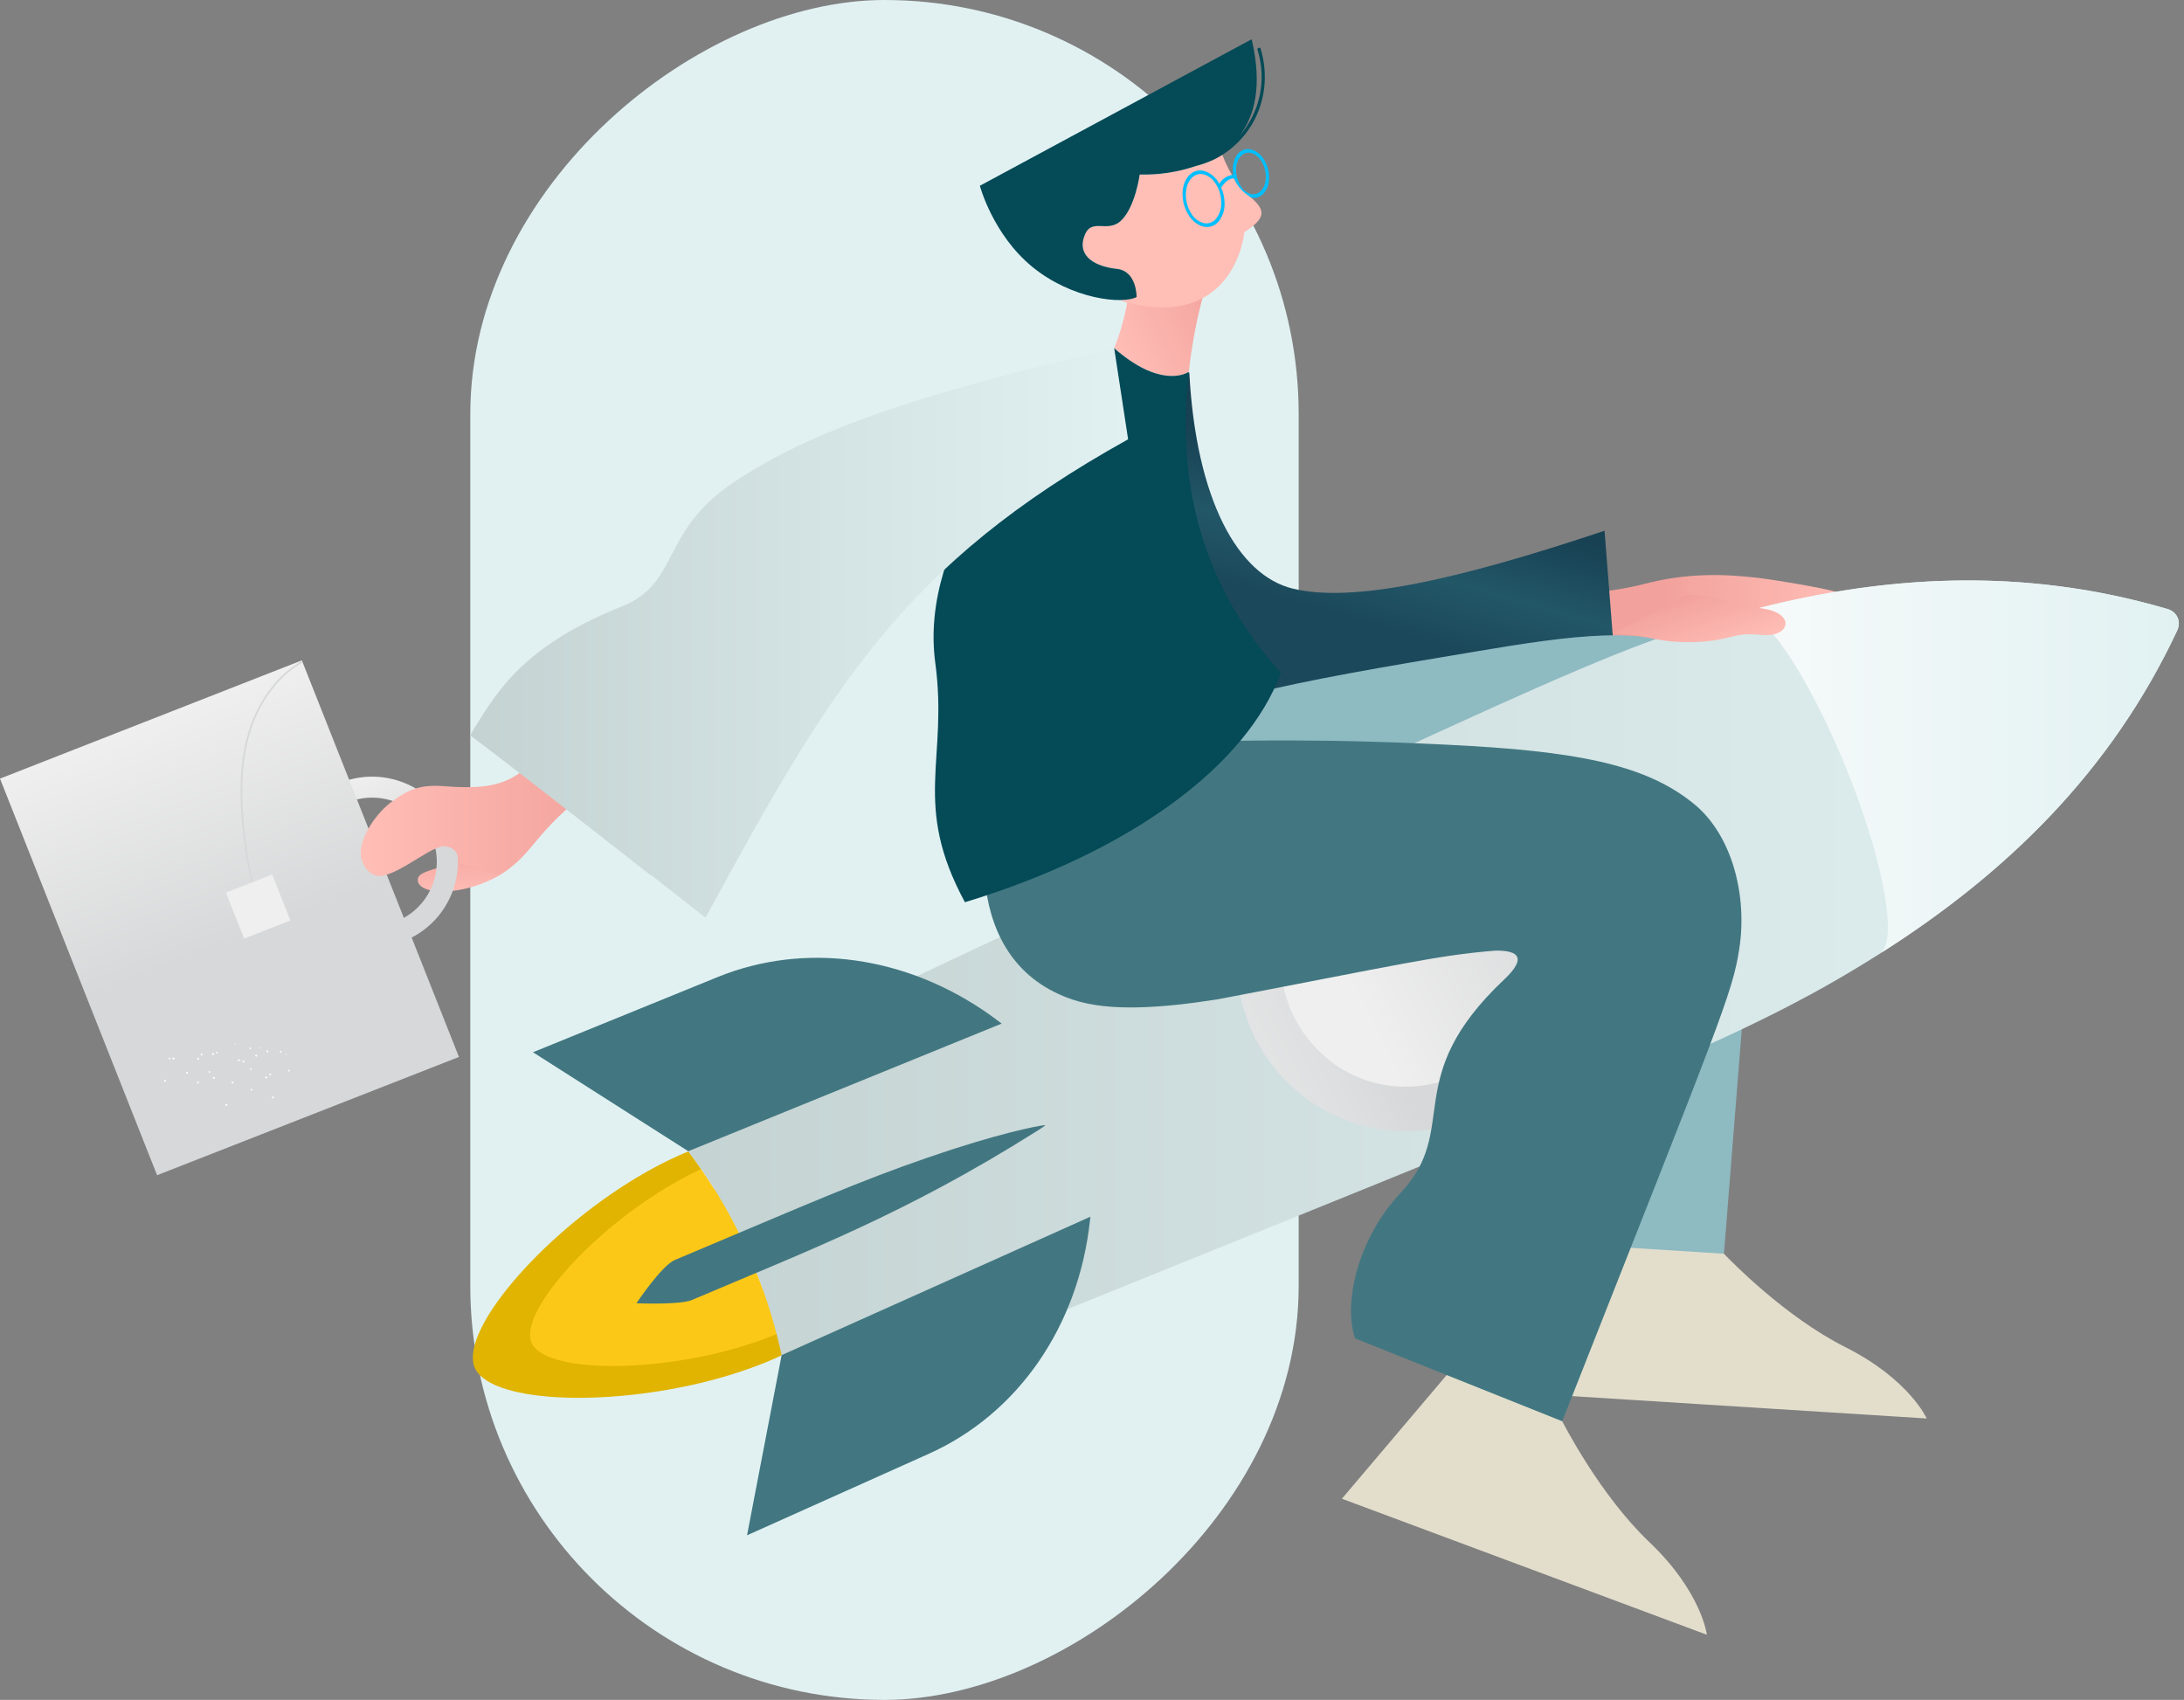 <svg width="388" height="302" viewBox="0 0 388 302" fill="none" xmlns="http://www.w3.org/2000/svg">
<rect x="0" y="0" width="388" height="302" fill="#808080" stroke="none"/>
<rect x="230.719" width="302" height="147.168" rx="73.584" transform="rotate(90 230.719 0)" fill="#E1F1F2"/>
<g clip-path="url(#clip0_489_4523)">
<path d="M80.912 151.074C80.952 154.847 74.062 154.013 74.222 156.396C74.398 159.032 81.944 159.331 88.654 155.558" fill="url(#paint0_linear_489_4523)"/>
<path d="M51.93 158.681C48.853 150.911 52.711 142.098 60.531 139.034C68.352 135.97 77.218 139.799 80.296 147.569C83.374 155.339 79.515 164.152 71.695 167.216C63.875 170.279 55.008 166.451 51.93 158.681ZM76.804 148.937C74.484 143.08 67.8 140.194 61.905 142.503C56.009 144.812 53.101 151.456 55.421 157.313C57.742 163.17 64.425 166.056 70.32 163.747C76.216 161.438 79.124 154.794 76.804 148.937Z" fill="url(#paint1_linear_489_4523)"/>
<path d="M53.626 117.321L81.535 187.778L27.909 208.785L0 138.328L53.626 117.321Z" fill="url(#paint2_linear_489_4523)"/>
<path d="M47.215 165.003C45.029 159.485 43.619 153.217 43.006 146.263C42.432 139.751 42.776 134.653 44.087 130.22C45.751 124.596 49.197 119.945 53.543 117.462L53.699 117.731C49.423 120.176 46.028 124.76 44.387 130.308C43.087 134.702 42.747 139.764 43.318 146.235C44.284 157.196 47.235 166.44 52.09 173.711C54.171 176.827 61.311 182.752 65.238 183.557L65.175 183.862C61.182 183.043 53.937 177.039 51.829 173.882C50.03 171.187 48.49 168.222 47.215 165.003Z" fill="#D7D8D9"/>
<path d="M48.355 155.362L51.59 163.53L43.369 166.751L40.133 158.582L48.355 155.362Z" fill="#EFEFEF"/>
<path d="M41.724 185.505C41.765 185.534 41.821 185.523 41.849 185.483C41.877 185.443 41.867 185.388 41.827 185.36C41.786 185.331 41.73 185.342 41.702 185.382C41.674 185.422 41.683 185.478 41.724 185.505ZM50.7 187.312C50.709 187.361 50.757 187.394 50.806 187.386C50.852 187.379 50.884 187.337 50.877 187.292C50.877 187.288 50.876 187.284 50.875 187.28C50.867 187.233 50.823 187.2 50.775 187.206C50.726 187.216 50.692 187.262 50.7 187.312ZM46.214 186.107C46.207 186.156 46.238 186.202 46.287 186.215C46.337 186.226 46.386 186.193 46.396 186.142C46.407 186.093 46.374 186.044 46.323 186.034C46.274 186.028 46.227 186.058 46.214 186.107ZM40.038 196.25C40.014 196.341 40.069 196.435 40.16 196.46C40.247 196.488 40.34 196.44 40.368 196.354C40.369 196.351 40.37 196.349 40.37 196.346C40.394 196.255 40.34 196.161 40.249 196.136C40.159 196.11 40.065 196.161 40.038 196.25ZM41.154 192.285C41.131 192.377 41.186 192.469 41.279 192.492C41.369 192.516 41.461 192.463 41.486 192.373C41.513 192.284 41.461 192.19 41.371 192.164C41.278 192.143 41.184 192.195 41.154 192.285ZM42.276 188.314C42.25 188.404 42.302 188.496 42.392 188.521C42.393 188.522 42.396 188.522 42.397 188.523C42.484 188.55 42.577 188.503 42.605 188.417C42.606 188.414 42.607 188.411 42.608 188.409C42.63 188.316 42.577 188.223 42.487 188.193C42.395 188.17 42.302 188.223 42.276 188.314ZM33.138 190.73C33.213 190.785 33.32 190.769 33.375 190.693C33.431 190.618 33.415 190.512 33.339 190.457C33.264 190.403 33.16 190.417 33.103 190.489C33.048 190.565 33.064 190.672 33.138 190.73ZM35.7 187.487C35.775 187.542 35.882 187.526 35.937 187.45C35.993 187.376 35.977 187.27 35.901 187.214C35.826 187.16 35.722 187.174 35.665 187.247C35.61 187.322 35.625 187.429 35.7 187.487ZM48.314 194.989C48.327 195.082 48.413 195.148 48.508 195.135C48.6 195.125 48.666 195.043 48.655 194.951C48.655 194.951 48.655 194.95 48.655 194.95C48.65 194.859 48.572 194.791 48.482 194.796C48.477 194.797 48.473 194.797 48.468 194.797C48.374 194.812 48.307 194.894 48.314 194.989ZM47.822 190.895C47.836 190.988 47.92 191.055 48.014 191.048C48.108 191.034 48.174 190.949 48.162 190.855C48.15 190.763 48.065 190.697 47.972 190.708C47.971 190.708 47.97 190.708 47.969 190.708C47.877 190.718 47.811 190.801 47.822 190.892V190.895ZM47.329 186.808C47.338 186.898 47.417 186.964 47.508 186.955C47.51 186.955 47.513 186.955 47.516 186.954C47.61 186.947 47.679 186.864 47.671 186.771C47.671 186.768 47.67 186.766 47.67 186.763C47.658 186.67 47.572 186.603 47.478 186.615C47.384 186.627 47.317 186.713 47.329 186.806C47.329 186.807 47.329 186.807 47.329 186.808ZM30.008 188.152C30.069 188.209 30.165 188.207 30.223 188.148C30.282 188.087 30.28 187.992 30.219 187.934C30.159 187.876 30.062 187.877 30.004 187.938C29.947 187.998 29.948 188.093 30.008 188.152ZM44.49 193.612C44.495 193.698 44.566 193.763 44.652 193.763C44.734 193.761 44.798 193.695 44.797 193.614C44.797 193.611 44.797 193.61 44.797 193.607C44.797 193.523 44.728 193.456 44.644 193.457C44.643 193.457 44.642 193.457 44.641 193.457C44.558 193.461 44.492 193.529 44.49 193.612ZM44.406 189.942C44.41 190.025 44.48 190.089 44.562 190.086C44.645 190.085 44.709 190.018 44.708 189.937C44.708 189.935 44.708 189.933 44.708 189.93C44.707 189.847 44.639 189.779 44.555 189.779C44.554 189.78 44.553 189.779 44.552 189.78C44.467 189.787 44.403 189.858 44.406 189.942ZM44.317 186.259C44.317 186.343 44.386 186.41 44.47 186.41C44.471 186.41 44.471 186.41 44.473 186.41C44.552 186.411 44.618 186.347 44.619 186.269C44.619 186.264 44.618 186.259 44.618 186.254C44.618 186.17 44.549 186.103 44.466 186.103C44.464 186.103 44.464 186.103 44.462 186.103C44.38 186.109 44.316 186.177 44.317 186.259ZM37.057 190.384C37.029 190.462 37.07 190.55 37.149 190.579C37.227 190.609 37.314 190.571 37.345 190.494C37.374 190.415 37.337 190.327 37.26 190.293C37.179 190.263 37.089 190.304 37.057 190.384ZM38.396 186.952C38.364 187.026 38.399 187.112 38.473 187.144C38.476 187.145 38.479 187.146 38.481 187.147C38.559 187.178 38.647 187.14 38.677 187.063C38.706 186.984 38.669 186.896 38.592 186.862C38.513 186.833 38.426 186.873 38.396 186.952ZM51.224 190.272C51.255 190.345 51.34 190.38 51.413 190.35C51.416 190.348 51.419 190.347 51.422 190.346C51.499 190.314 51.537 190.226 51.505 190.149C51.504 190.147 51.504 190.145 51.503 190.144C51.466 190.07 51.376 190.036 51.299 190.07C51.223 190.102 51.188 190.19 51.221 190.266C51.222 190.268 51.224 190.27 51.224 190.272ZM49.726 186.907C49.761 186.984 49.851 187.02 49.929 186.988C50.007 186.951 50.04 186.86 50.004 186.783C49.969 186.71 49.883 186.676 49.807 186.706C49.73 186.736 49.692 186.823 49.722 186.9C49.723 186.902 49.725 186.905 49.726 186.907ZM29.142 191.962C29.112 192.054 29.159 192.154 29.25 192.189C29.341 192.223 29.443 192.178 29.478 192.088C29.509 191.996 29.462 191.895 29.37 191.861C29.279 191.827 29.177 191.872 29.142 191.962ZM30.646 187.985C30.611 188.076 30.657 188.177 30.748 188.212C30.838 188.247 30.941 188.201 30.976 188.111C31.01 188.02 30.965 187.919 30.874 187.884C30.783 187.85 30.681 187.895 30.646 187.985ZM47.126 191.479C47.169 191.567 47.274 191.607 47.366 191.568C47.454 191.524 47.49 191.418 47.446 191.33C47.404 191.245 47.302 191.209 47.215 191.247C47.127 191.288 47.088 191.391 47.126 191.479ZM45.358 187.615C45.4 187.702 45.503 187.741 45.592 187.704C45.681 187.664 45.721 187.56 45.681 187.471C45.641 187.383 45.536 187.343 45.447 187.383C45.36 187.424 45.32 187.527 45.358 187.615ZM37.812 191.514C37.82 191.609 37.901 191.684 37.998 191.685C38.095 191.678 38.168 191.596 38.164 191.5C38.163 191.405 38.085 191.328 37.988 191.33C37.987 191.33 37.986 191.33 37.985 191.33C37.886 191.333 37.809 191.415 37.812 191.514C37.812 191.514 37.812 191.513 37.812 191.514ZM37.669 187.265C37.672 187.363 37.755 187.44 37.853 187.436H37.854C37.949 187.433 38.023 187.353 38.019 187.258C38.016 187.162 37.935 187.086 37.839 187.089C37.743 187.091 37.668 187.171 37.669 187.265ZM34.999 192.333C35.002 192.429 35.081 192.506 35.178 192.504C35.275 192.502 35.352 192.422 35.349 192.326C35.347 192.233 35.271 192.157 35.177 192.156C35.078 192.157 34.999 192.236 34.999 192.333ZM35.032 188.103C35.033 188.201 35.113 188.28 35.211 188.28C35.306 188.278 35.384 188.202 35.389 188.108C35.387 188.009 35.309 187.93 35.211 187.925C35.112 187.928 35.035 188.007 35.032 188.103ZM43.091 188.641C43.129 188.731 43.233 188.773 43.324 188.736C43.413 188.699 43.456 188.598 43.419 188.51C43.387 188.421 43.289 188.375 43.2 188.407C43.197 188.407 43.195 188.409 43.193 188.41C43.101 188.444 43.055 188.545 43.089 188.636C43.089 188.638 43.089 188.64 43.091 188.641Z" fill="white"/>
<path d="M88.655 155.558C95.758 151.154 94.119 147.685 108.855 137.293C103.834 134.628 99.359 131.583 99.359 131.583C91.687 137.85 90.631 140.639 78.766 139.663C73.665 139.244 71.575 141.09 69.793 142.296C66.909 144.247 63.093 149.595 64.323 152.96C64.947 154.665 66.335 155.966 68.125 155.558C71.831 154.712 77.039 149.971 79.212 150.36C81.211 150.718 81.537 152.192 81.36 153.253" fill="url(#paint3_linear_489_4523)"/>
<path d="M274.067 106.074C280.82 105.601 286.859 105.106 292 103.765C299.857 101.714 306.297 102 311.931 102.616C315.012 102.953 323.231 104.339 326.009 105.089C329.795 106.112 328.736 109.678 316.844 109.56C315.976 109.553 315.177 109.537 314.44 109.52C314.127 110.549 312.871 111.501 310.79 111.691C305.379 112.182 306.119 113.723 299.685 115.366C292.38 117.233 275.898 120.303 274.946 117.378C274.686 116.581 273.637 109.693 274.067 106.074Z" fill="url(#paint4_linear_489_4523)"/>
<path d="M285.057 94.289L287.114 120.572C269.996 127.944 250.309 119.87 238.439 127.522C231.228 127.936 212.371 129.529 203.508 116.282C189.409 95.211 199.098 68.656 199.098 68.656C206.88 70.196 210.426 67.079 211.284 66.154C212.487 88.917 220 102.201 229.625 104.56C240.109 107.13 258.377 103.224 285.057 94.289Z" fill="url(#paint5_linear_489_4523)"/>
<path d="M297.957 114.597C288.858 110.834 272.777 113.986 256.226 116.746C223.442 122.213 211.874 124.963 177.791 137.496C173.551 156.968 180.413 177.818 202.121 177.854C224.002 177.892 249.614 154.532 272.641 146.154C275.74 145.027 277.443 146.654 276.462 149.786C274.218 156.948 273.12 166.069 276.96 175.817C283.81 193.207 265.406 200.589 279.732 222.062L306.173 223.953C312.186 148.116 312.792 143.283 311.677 135.429C310.291 125.669 305.731 117.813 297.957 114.597Z" fill="#8EBAC2"/>
<path d="M306.266 222.735C307.381 223.906 317.096 233.93 327.813 239.318C339.206 245.046 342.292 252.005 342.292 252.005L273.777 247.687L285.104 221.401L306.266 222.735Z" fill="#E3DECC"/>
<path d="M216.045 46.459C214.146 50.007 212.214 57.205 211.192 66.066C210.507 66.493 205.947 68.859 197.941 61.865C199.829 57.153 200.797 52.059 200.77 48.263L216.045 46.459Z" fill="url(#paint6_linear_489_4523)"/>
<path d="M381.153 112.245C375.884 122.9 369.247 132.403 360.918 141.226C351.068 151.663 340.975 158.814 335.302 162.59C334.776 156.401 332.18 146.812 327.978 136.463C323.704 125.944 318.837 117.228 314.898 112.532C337.144 107.053 359.032 106.257 381.153 112.245Z" fill="#80DFFF"/>
<path d="M84.21 242.643C88.332 255.709 169.047 246.476 153.514 212.814C137.981 179.152 80.087 229.577 84.21 242.643Z" fill="#E0B400"/>
<path d="M94.318 238.265C97.606 248.854 165.114 240.389 152.544 213.166C139.973 185.943 91.031 227.676 94.318 238.265Z" fill="#FCC817"/>
<path d="M177.054 182.214L126.862 211.197C124.523 207.46 121.983 203.991 119.414 200.944L177.054 182.214Z" fill="#EFF5F5"/>
<path d="M185.569 199.89C174.985 205.999 135.524 229.068 135.524 229.068C135.178 228.088 134.804 227.091 134.402 226.077L134.372 226.088C133.588 224.124 132.74 222.193 131.837 220.312C131.835 220.306 131.832 220.301 131.829 220.295C131.679 219.91 131.494 219.496 131.27 219.05C140.059 215.442 150.897 210.453 164.783 205.666L185.569 199.89Z" fill="#EFF5F5"/>
<path d="M386.793 112.014C375.148 136.865 356.815 154.93 333.752 169.562H333.749C307.973 185.854 285.809 193.407 140.465 252.54C140.444 252.483 140.042 225.215 119.211 200.705C119.209 200.702 119.203 200.697 119.2 200.691C116.605 197.639 114.852 196.047 114.852 196.047C279.464 118.539 285.615 115.319 309.155 108.898C309.202 108.882 309.252 108.868 309.296 108.857C309.368 108.838 309.44 108.818 309.509 108.799H309.518C333.813 102.216 359.03 100.53 385.09 108.201C386.788 108.697 387.541 110.422 386.793 112.014Z" fill="url(#paint7_linear_489_4523)"/>
<path d="M251.744 140.056C268.358 141.088 280.97 155.546 279.914 172.348C278.858 189.151 264.534 201.934 247.92 200.902C231.306 199.869 218.693 185.411 219.749 168.609C220.805 151.807 235.13 139.024 251.744 140.056Z" fill="url(#paint8_linear_489_4523)"/>
<path d="M272.105 171.863C270.948 190.22 249.852 199.322 235.957 188.185C249.9 193.596 265.274 183.759 266.237 168.486C266.719 160.827 263.361 153.823 257.841 149.392C266.708 152.817 272.74 161.768 272.105 171.863Z" fill="url(#paint9_linear_489_4523)"/>
<path d="M272.105 171.863C271.321 184.303 260.718 193.768 248.416 193.002C243.691 192.709 239.402 190.947 235.957 188.185C230.435 183.757 227.079 176.756 227.561 169.096C228.343 156.654 238.949 147.191 251.248 147.955C253.569 148.099 255.781 148.597 257.841 149.392C266.708 152.817 272.74 161.768 272.105 171.863Z" fill="url(#paint10_linear_489_4523)"/>
<path d="M132.715 272.759L164.999 258.284C180.859 251.173 191.608 235.604 193.641 216.827L193.713 216.158L138.861 240.752L132.715 272.759" fill="#427781"/>
<path d="M386.791 112.014C374.939 137.306 356.164 155.326 334.232 169.256C335.254 168.342 335.586 165.989 335.304 162.626C335.304 162.615 335.301 162.601 335.301 162.59C334.775 156.401 332.179 146.812 327.977 136.463C323.703 125.944 318.836 117.228 314.898 112.532C312.743 109.959 310.865 108.593 309.516 108.799C334.977 101.9 359.873 100.806 385.088 108.201C385.892 108.436 386.484 108.946 386.805 109.587C387.163 110.3 387.186 111.175 386.791 112.014Z" fill="url(#paint11_linear_489_4523)"/>
<path d="M94.684 186.941L127.456 173.595C143.022 167.256 161.072 169.804 175.902 180.327C176.491 180.745 177.953 181.847 177.953 181.847L122.273 204.522L94.684 186.941Z" fill="#427781"/>
<path d="M184.1 201.008C160.747 215.711 143.984 222.004 122.923 230.955C120.797 231.86 113.062 231.538 113.062 231.538C113.062 231.538 117.543 224.831 119.885 223.846C144.562 213.45 152.733 209.82 164.783 205.666C177.134 201.407 184.023 200.077 185.568 199.89C186.101 199.829 184.196 200.912 184.1 201.008Z" fill="#427781"/>
<path d="M277.111 251.666C277.842 253.122 284.258 265.631 293.01 273.958C302.314 282.812 303.237 290.428 303.237 290.428L238.395 266.262L257.083 244.202L277.111 251.666Z" fill="#E3DECC"/>
<path d="M301.007 142.875C293.338 136.587 282.713 133.781 261.43 132.544C248.907 131.816 238.098 131.567 229.433 131.543C214.507 131.502 205.945 132.129 205.945 132.129L179.165 131.594C172.995 146.015 170.645 171.049 190.732 177.642C197.081 179.726 206.18 179.135 216.374 177.529V177.529C248.44 171.414 255.292 169.726 265.551 168.894C270.06 168.787 271.124 170.34 267.233 174.009C248.534 191.642 259.629 200.46 248.789 211.967C241.129 220.099 238.612 231.672 240.734 237.777L277.537 252.498C305.723 181.07 307.735 176.583 308.976 168.679C310.52 158.855 307.561 148.247 301.007 142.875Z" fill="#427781"/>
<path d="M227.56 119.535C221.51 135.963 200.969 151.295 171.425 160.288C161.961 142.781 168.5 135.169 166.157 117.744C163.243 96.069 182.011 73.741 197.937 61.881C197.938 61.877 197.941 61.87 197.942 61.866C205.948 68.859 210.507 66.494 211.193 66.066C209.253 82.865 211.948 102.378 227.56 119.535Z" fill="#044A57"/>
<path d="M221.354 34.27C223.999 36.675 226.047 38.097 221.074 41.233C221.074 41.233 219.527 58.691 200.027 53.726C200.027 53.726 199.61 53.581 198.92 53.303C199.947 53.352 200.972 53.171 201.921 52.773C201.921 52.773 201.99 48.138 198.412 47.767C194.835 47.395 191.383 45.705 192.595 42.068C193.814 38.426 196.687 41.577 199.192 39.168C201.704 36.755 202.475 31.006 202.475 31.006C205.863 31.099 209.241 30.586 212.449 29.492C214.093 29.091 215.661 28.429 217.093 27.53L217.187 27.579C217.188 27.579 218.716 31.86 221.354 34.27Z" fill="#FFBEB6"/>
<path d="M223.408 8.869C225.083 14.193 223.846 20.009 220.141 24.218C222.915 20.65 224.31 15.225 222.363 6.974L174.078 33.002C174.078 33.002 176.372 41.649 183.374 47.391C190.375 53.132 199.323 54.122 201.923 52.773C201.923 52.773 201.989 48.138 198.411 47.766C194.834 47.393 191.378 45.708 192.595 42.07C193.811 38.432 196.687 41.579 199.193 39.167C201.699 36.755 202.477 31.005 202.477 31.005C205.864 31.097 209.243 30.585 212.452 29.492C221.185 27.358 226.799 18.235 223.962 8.662C223.855 8.298 223.301 8.508 223.408 8.869Z" fill="#044A57"/>
<path d="M225.464 31.403C225.412 29.037 223.922 26.851 222.144 26.525L222.144 26.524C220.366 26.203 218.961 27.865 219.013 30.231C219.021 30.506 219.046 30.78 219.091 31.051C218.053 31.16 217.129 31.76 216.611 32.661C216.54 32.539 216.48 32.409 216.401 32.293C215.808 31.302 214.837 30.592 213.708 30.324C211.651 29.951 210.027 31.881 210.088 34.624C210.115 35.936 210.513 37.213 211.234 38.31C211.724 39.091 212.437 39.71 213.282 40.088C213.49 40.174 213.706 40.237 213.927 40.278C214.922 40.467 215.94 40.079 216.555 39.276C217.268 38.327 217.619 37.159 217.548 35.979C217.523 35.06 217.318 34.154 216.945 33.313C217.479 32.543 218.208 31.672 219.231 31.686C219.246 31.74 219.266 31.791 219.282 31.845C219.323 31.892 219.351 31.948 219.365 32.009C219.366 32.016 219.368 32.022 219.37 32.029C219.373 32.036 219.379 32.039 219.383 32.045C219.756 32.8 220.262 33.481 220.877 34.058C221.155 34.295 221.448 34.509 221.741 34.723C221.811 34.767 221.876 34.824 221.944 34.873C222.037 34.942 222.13 35.009 222.223 35.079C222.26 35.089 222.295 35.105 222.333 35.112C224.112 35.432 225.517 33.769 225.464 31.403ZM216.961 35.872C217.027 36.92 216.717 37.959 216.087 38.804C215.582 39.473 214.741 39.801 213.914 39.651C212.978 39.424 212.174 38.831 211.686 38.005C211.047 37.031 210.696 35.897 210.673 34.732C210.62 32.332 211.988 30.637 213.721 30.953C213.9 30.985 214.074 31.037 214.241 31.106C214.946 31.424 215.54 31.944 215.949 32.598C216.589 33.573 216.939 34.707 216.961 35.872ZM222.32 34.483C220.861 34.216 219.645 32.359 219.6 30.34C219.556 28.319 220.702 26.89 222.157 27.153C223.617 27.418 224.834 29.278 224.877 31.297C224.923 33.317 223.776 34.746 222.32 34.483Z" fill="#00BFFF"/>
<path d="M286.488 112.534C288.716 112.587 291.001 112.843 293.054 113.318C295.756 113.944 298.532 114.184 301.303 114.058C301.323 114.057 301.343 114.057 301.362 114.055C307.994 113.766 307.584 112.246 312.979 112.799C318.151 113.331 319.27 108.679 312.392 108.009C306.761 107.464 304.922 105.469 299.457 105.706" fill="url(#paint12_linear_489_4523)"/>
<path d="M197.944 61.866C164.004 69.852 144.862 76.042 130.427 85.631C117.242 94.389 120.835 103.59 110.514 107.717C92.036 115.104 87.85 123.751 83.496 130.623C88.862 134.585 104.825 147.057 115.553 155.472L115.645 155.429L125.343 163.027C147.542 122.223 160.361 100.311 200.416 78.045L197.944 61.866Z" fill="url(#paint13_linear_489_4523)"/>
</g>
<defs>
<linearGradient id="paint0_linear_489_4523" x1="81.437" y1="159.167" x2="81.436" y2="149.378" gradientUnits="userSpaceOnUse">
<stop stop-color="#FFBEB6"/>
<stop offset="1" stop-color="#F2A19C"/>
</linearGradient>
<linearGradient id="paint1_linear_489_4523" x1="60.541" y1="139.044" x2="71.597" y2="167.268" gradientUnits="userSpaceOnUse">
<stop stop-color="#EFEFEF"/>
<stop offset="0.554" stop-color="#D7D8D9"/>
</linearGradient>
<linearGradient id="paint2_linear_489_4523" x1="26.827" y1="127.832" x2="54.467" y2="198.393" gradientUnits="userSpaceOnUse">
<stop stop-color="#EFEFEF"/>
<stop offset="0.554" stop-color="#D7D8D9"/>
</linearGradient>
<linearGradient id="paint3_linear_489_4523" x1="64.086" y1="143.608" x2="108.855" y2="143.608" gradientUnits="userSpaceOnUse">
<stop stop-color="#FFBEB6"/>
<stop offset="1" stop-color="#F2A19C"/>
</linearGradient>
<linearGradient id="paint4_linear_489_4523" x1="327.959" y1="110.375" x2="273.965" y2="110.375" gradientUnits="userSpaceOnUse">
<stop stop-color="#FFBEB6"/>
<stop offset="0.615" stop-color="#F2A19C"/>
</linearGradient>
<linearGradient id="paint5_linear_489_4523" x1="217.761" y1="103.982" x2="227.597" y2="69.898" gradientUnits="userSpaceOnUse">
<stop stop-color="#1B485A"/>
<stop offset="0.333" stop-color="#225768"/>
<stop offset="0.667" stop-color="#184355"/>
<stop offset="1" stop-color="#153E4F"/>
</linearGradient>
<linearGradient id="paint6_linear_489_4523" x1="197.608" y1="61.075" x2="218.371" y2="51.329" gradientUnits="userSpaceOnUse">
<stop stop-color="#FFBEB6"/>
<stop offset="1" stop-color="#F2A19C"/>
</linearGradient>
<linearGradient id="paint7_linear_489_4523" x1="114.852" y1="177.83" x2="387.082" y2="177.83" gradientUnits="userSpaceOnUse">
<stop stop-color="#C4D2D2"/>
<stop offset="1" stop-color="#E1F1F2"/>
</linearGradient>
<linearGradient id="paint8_linear_489_4523" x1="184.243" y1="200.73" x2="329.693" y2="132.893" gradientUnits="userSpaceOnUse">
<stop stop-color="#EFEFEF"/>
<stop offset="0.157" stop-color="#EBEBEB"/>
<stop offset="0.321" stop-color="#DEDFE0"/>
<stop offset="0.388" stop-color="#D7D8D9"/>
</linearGradient>
<linearGradient id="paint9_linear_489_4523" x1="235.957" y1="171.217" x2="272.151" y2="171.217" gradientUnits="userSpaceOnUse">
<stop offset="0.215" stop-color="#EFEFEF"/>
<stop offset="0.469" stop-color="#DDDEDF"/>
<stop offset="0.656" stop-color="#D7D8D9"/>
<stop offset="0.964" stop-color="#DADBDC"/>
</linearGradient>
<linearGradient id="paint10_linear_489_4523" x1="210.353" y1="190.24" x2="309.551" y2="140.033" gradientUnits="userSpaceOnUse">
<stop offset="0.298" stop-color="#EFEFEF"/>
<stop offset="0.613" stop-color="#DBDCDD"/>
<stop offset="0.671" stop-color="#D7D8D9"/>
</linearGradient>
<linearGradient id="paint11_linear_489_4523" x1="309.516" y1="136.189" x2="387.08" y2="136.189" gradientUnits="userSpaceOnUse">
<stop stop-color="#F7FAFA"/>
<stop offset="1" stop-color="#E1F1F2"/>
</linearGradient>
<linearGradient id="paint12_linear_489_4523" x1="303.789" y1="116.832" x2="299.727" y2="105.609" gradientUnits="userSpaceOnUse">
<stop stop-color="#FFBEB6"/>
<stop offset="1" stop-color="#F2A19C"/>
</linearGradient>
<linearGradient id="paint13_linear_489_4523" x1="83.496" y1="112.446" x2="200.416" y2="112.446" gradientUnits="userSpaceOnUse">
<stop stop-color="#C4D2D2"/>
<stop offset="1" stop-color="#E1F1F2"/>
</linearGradient>
<clipPath id="clip0_489_4523">
<rect width="387.081" height="283.604" fill="white" transform="translate(0 6.899)"/>
</clipPath>
</defs>
</svg>
